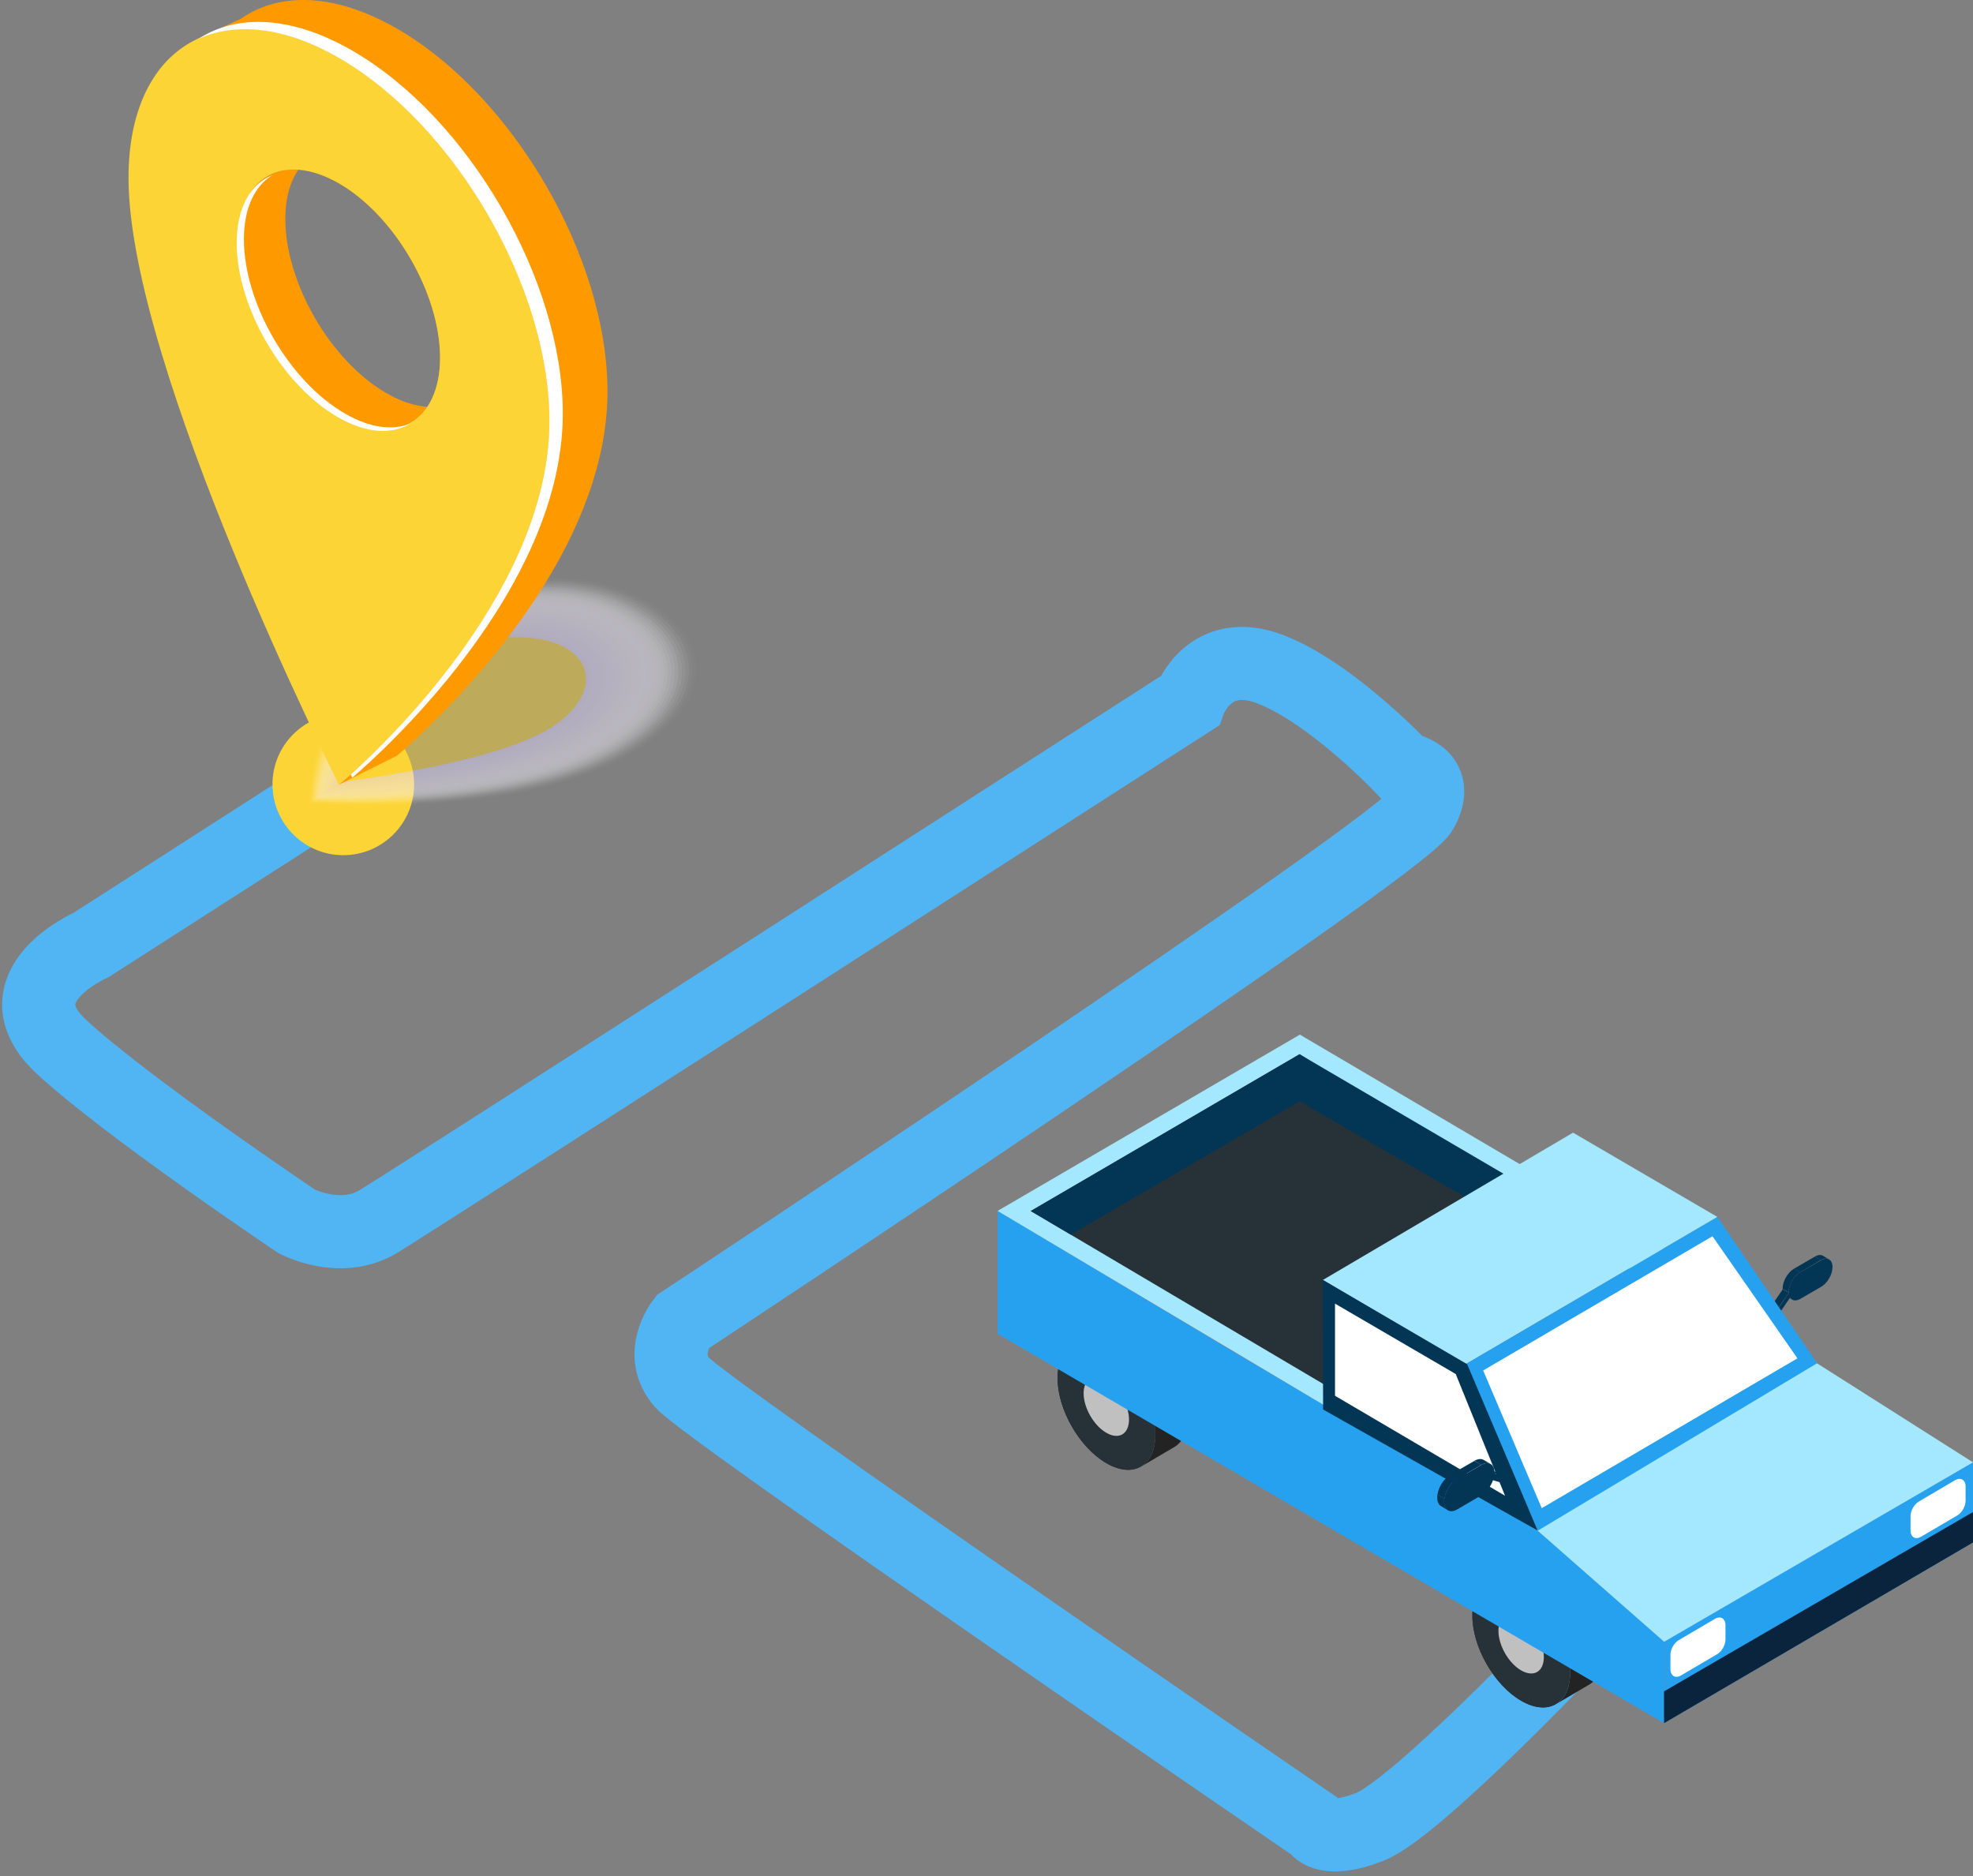 <svg width="306" height="291" viewBox="0 0 306 291" fill="none" xmlns="http://www.w3.org/2000/svg">
<rect x="0" y="0" width="306" height="291" fill="#808080" stroke="none"/>
<path d="M54.428 120.703L14.155 146.536C14.155 146.536 -0.579 152.994 9.563 162.372C19.688 171.751 46.023 189.422 46.023 189.422C46.023 189.422 52.757 193.008 58.663 189.454C64.57 185.884 184.482 108.728 184.482 108.728C184.482 108.728 187.548 100.112 197.073 103.812C206.614 107.495 217.632 119.211 217.632 119.211C217.632 119.211 223.7 120.006 220.488 125.733C217.275 131.461 105.833 205.015 105.833 205.015C105.833 205.015 101.874 210.029 105.833 214.459C109.792 218.888 204.083 283.355 204.083 283.355C204.083 283.355 205.251 286.098 212.374 283.355C219.498 280.613 243.334 255.495 243.334 255.495" stroke="#51B4F3" stroke-width="11.339" stroke-miterlimit="10"/>
<path d="M53.244 132.63C59.311 132.63 64.229 127.711 64.229 121.644C64.229 115.577 59.311 110.659 53.244 110.659C47.177 110.659 42.258 115.577 42.258 121.644C42.258 127.711 47.177 132.63 53.244 132.63Z" fill="#FCD435"/>
<g opacity="0.5">
<path opacity="0.031" d="M97.752 117.004C79.725 127.405 47.873 124.614 47.873 124.614C47.873 124.614 47.597 105.451 65.624 95.033C78.297 87.715 93.031 88.089 101.906 94.141C110.766 100.21 110.425 109.686 97.752 117.004Z" fill="#FEFEFF"/>
<path opacity="0.062" d="M97.331 116.874C79.579 127.113 48.035 124.5 48.035 124.5C48.035 124.5 47.97 105.499 65.722 95.261C78.2 88.056 92.739 88.397 101.468 94.368C110.198 100.323 109.809 109.67 97.331 116.874Z" fill="#FDFCFF"/>
<path opacity="0.094" d="M96.909 116.76C79.449 126.837 48.197 124.387 48.197 124.387C48.197 124.387 48.343 105.548 65.803 95.472C78.086 88.381 92.43 88.689 101.03 94.563C109.614 100.453 109.192 109.67 96.909 116.76Z" fill="#FCFBFF"/>
<path opacity="0.125" d="M96.487 116.631C79.303 126.545 48.36 124.273 48.36 124.273C48.36 124.273 48.717 105.613 65.884 95.699C77.956 88.721 92.138 89.013 100.576 94.79C109.03 100.567 108.575 109.669 96.487 116.631Z" fill="#FBFAFF"/>
<path opacity="0.156" d="M96.065 116.517C79.173 126.269 48.522 124.176 48.522 124.176C48.522 124.176 49.074 105.678 65.965 95.926C77.843 89.062 91.83 89.322 100.138 95.001C108.462 100.696 107.959 109.653 96.065 116.517Z" fill="#FAF8FF"/>
<path opacity="0.188" d="M95.659 116.403C79.043 125.993 48.7 124.078 48.7 124.078C48.7 124.078 49.463 105.759 66.079 96.169C77.761 89.419 91.554 89.646 99.716 95.244C107.877 100.81 107.326 109.653 95.659 116.403Z" fill="#F9F7FE"/>
<path opacity="0.219" d="M95.237 116.274C78.914 125.701 48.862 123.965 48.862 123.965C48.862 123.965 49.836 105.808 66.16 96.38C77.648 89.76 91.246 89.954 99.278 95.439C107.293 100.94 106.709 109.653 95.237 116.274Z" fill="#F8F6FE"/>
<path opacity="0.25" d="M94.815 116.16C78.784 125.425 49.025 123.851 49.025 123.851C49.025 123.851 50.209 105.872 66.241 96.607C77.518 90.1 90.937 90.263 98.84 95.666C106.725 101.053 106.093 109.637 94.815 116.16Z" fill="#F7F5FE"/>
<path opacity="0.281" d="M94.394 116.03C78.638 125.133 49.171 123.738 49.171 123.738C49.171 123.738 50.566 105.921 66.322 96.818C77.405 90.425 90.629 90.555 98.385 95.861C106.141 101.183 105.476 109.637 94.394 116.03Z" fill="#F6F3FE"/>
<path opacity="0.312" d="M93.972 115.917C78.508 124.841 49.333 123.64 49.333 123.64C49.333 123.64 50.923 105.986 66.403 97.062C77.291 90.782 90.337 90.896 97.947 96.104C105.557 101.297 104.859 109.637 93.972 115.917Z" fill="#F5F2FE"/>
<path opacity="0.344" d="M93.566 115.787C78.378 124.549 49.512 123.527 49.512 123.527C49.512 123.527 51.313 106.051 66.501 97.289C77.177 91.123 90.045 91.204 97.509 96.315C104.989 101.427 104.243 109.621 93.566 115.787Z" fill="#F4F1FE"/>
<path opacity="0.375" d="M93.144 115.673C78.248 124.273 49.674 123.413 49.674 123.413C49.674 123.413 51.686 106.1 66.582 97.5C77.064 91.447 89.737 91.496 97.071 96.51C104.405 101.54 103.626 109.621 93.144 115.673Z" fill="#F3EFFE"/>
<path opacity="0.406" d="M92.722 115.543C78.102 123.981 49.836 123.3 49.836 123.3C49.836 123.3 52.059 106.165 66.679 97.727C76.967 91.788 89.445 91.821 96.633 96.737C103.837 101.654 103.01 109.621 92.722 115.543Z" fill="#F2EEFE"/>
<path opacity="0.438" d="M92.3 115.43C77.972 123.705 49.998 123.202 49.998 123.202C49.998 123.202 52.432 106.23 66.76 97.954C76.837 92.129 89.136 92.129 96.195 96.948C103.253 101.784 102.393 109.605 92.3 115.43Z" fill="#F1EDFE"/>
<path opacity="0.469" d="M91.895 115.3C77.843 123.413 50.177 123.089 50.177 123.089C50.177 123.089 52.806 106.294 66.858 98.181C76.739 92.47 88.844 92.437 95.756 97.175C102.669 101.897 101.776 109.605 91.895 115.3Z" fill="#F0EBFE"/>
<path opacity="0.5" d="M91.473 115.186C77.713 123.137 50.339 122.991 50.339 122.991C50.339 122.991 53.179 106.359 66.955 98.408C76.642 92.826 88.568 92.762 95.335 97.386C102.101 102.027 101.144 109.604 91.473 115.186Z" fill="#F0EAFE"/>
<path opacity="0.531" d="M91.051 115.073C77.567 122.861 50.501 122.878 50.501 122.878C50.501 122.878 53.552 106.424 67.036 98.635C76.512 93.167 88.26 93.07 94.896 97.613C101.517 102.14 100.527 109.588 91.051 115.073Z" fill="#EFE9FD"/>
<path opacity="0.562" d="M90.629 114.943C77.437 122.569 50.664 122.764 50.664 122.764C50.664 122.764 53.925 106.473 67.117 98.847C76.399 93.492 87.952 93.362 94.442 97.808C100.933 102.27 99.91 109.588 90.629 114.943Z" fill="#EEE7FD"/>
<path opacity="0.594" d="M90.207 114.829C77.291 122.277 50.826 122.667 50.826 122.667C50.826 122.667 54.298 106.538 67.198 99.09C76.285 93.849 87.643 93.703 94.004 98.052C100.365 102.384 99.294 109.588 90.207 114.829Z" fill="#EDE6FD"/>
<path opacity="0.625" d="M89.802 114.7C77.177 121.985 51.005 122.553 51.005 122.553C51.005 122.553 54.672 106.603 67.312 99.317C76.188 94.19 87.368 94.011 93.582 98.263C99.781 102.514 98.677 109.572 89.802 114.7Z" fill="#ECE5FD"/>
<path opacity="0.656" d="M89.38 114.586C77.031 121.709 51.167 122.456 51.167 122.456C51.167 122.456 55.045 106.667 67.393 99.544C76.074 94.53 87.059 94.319 93.144 98.489C99.197 102.627 98.061 109.572 89.38 114.586Z" fill="#EBE3FD"/>
<path opacity="0.688" d="M88.958 114.456C76.902 121.417 51.313 122.326 51.313 122.326C51.313 122.326 55.402 106.716 67.458 99.755C75.944 94.855 86.751 94.628 92.674 98.684C98.629 102.741 97.444 109.556 88.958 114.456Z" fill="#EAE2FD"/>
<path opacity="0.719" d="M88.536 114.343C76.756 121.141 51.475 122.228 51.475 122.228C51.475 122.228 55.775 106.781 67.555 99.982C75.831 95.196 86.459 94.936 92.252 98.895C98.044 102.871 96.828 109.556 88.536 114.343Z" fill="#E9E1FD"/>
<path opacity="0.75" d="M88.114 114.213C76.626 120.849 51.637 122.115 51.637 122.115C51.637 122.115 56.132 106.846 67.636 100.21C75.717 95.537 86.151 95.244 91.797 99.123C97.46 102.984 96.211 109.556 88.114 114.213Z" fill="#E8E0FD"/>
<path opacity="0.781" d="M87.708 114.099C76.496 120.574 51.816 122.018 51.816 122.018C51.816 122.018 56.521 106.911 67.734 100.437C75.62 95.894 85.859 95.569 91.375 99.334C96.892 103.114 95.578 109.54 87.708 114.099Z" fill="#E7DEFD"/>
<path opacity="0.812" d="M87.286 113.986C76.366 120.298 51.978 121.92 51.978 121.92C51.978 121.92 56.895 106.992 67.815 100.68C75.506 96.25 85.55 95.893 90.921 99.577C96.308 103.228 94.961 109.54 87.286 113.986Z" fill="#E6DDFD"/>
<path opacity="0.844" d="M86.864 113.856C76.22 120.006 52.14 121.791 52.14 121.791C52.14 121.791 57.268 107.025 67.912 100.875C75.392 96.559 85.258 96.186 90.499 99.755C95.724 103.358 94.345 109.54 86.864 113.856Z" fill="#E5DCFC"/>
<path opacity="0.875" d="M86.442 113.742C76.09 119.73 52.303 121.693 52.303 121.693C52.303 121.693 57.641 107.09 67.993 101.118C75.279 96.916 84.966 96.51 90.061 99.999C95.156 103.471 93.728 109.523 86.442 113.742Z" fill="#E4DAFC"/>
<path opacity="0.906" d="M86.021 113.612C75.944 119.421 52.465 121.579 52.465 121.579C52.465 121.579 57.998 107.154 68.075 101.329C75.165 97.24 84.658 96.802 89.607 100.193C94.572 103.601 93.112 109.523 86.021 113.612Z" fill="#E3D9FC"/>
<path opacity="0.938" d="M85.615 113.499C75.831 119.146 52.643 121.482 52.643 121.482C52.643 121.482 58.387 107.219 68.172 101.573C75.052 97.597 84.366 97.143 89.185 100.437C93.988 103.714 92.495 109.523 85.615 113.499Z" fill="#E2D8FC"/>
<path opacity="0.969" d="M85.193 113.369C75.685 118.854 52.806 121.369 52.806 121.369C52.806 121.369 58.761 107.284 68.269 101.8C74.954 97.938 84.073 97.451 88.747 100.648C93.42 103.844 91.878 109.507 85.193 113.369Z" fill="#E1D6FC"/>
<path d="M84.771 113.255C75.555 118.578 52.968 121.255 52.968 121.255C52.968 121.255 59.134 107.333 68.35 102.011C74.841 98.262 83.765 97.743 88.309 100.859C92.836 103.958 91.262 109.507 84.771 113.255Z" fill="#FCD435"/>
</g>
<path d="M59.929 60.974C51.264 55.977 44.254 43.872 44.254 33.941C44.254 30.015 45.374 27.029 47.24 25.147C46.932 25.179 44.124 26.429 43.832 26.477C39.662 27.289 36.904 31.167 36.904 37.381C36.904 47.312 43.913 59.417 52.578 64.414C57.316 67.156 61.551 67.173 64.424 65.015C64.716 64.787 67.523 63.343 67.782 63.068C65.478 63.278 62.801 62.629 59.929 60.974Z" fill="#FF9900"/>
<path d="M61.6 4.458C51.962 -1.107 43.33 -1.27 37.358 2.901L30.43 6.13L31.273 10.576C29.78 13.999 28.937 18.186 28.937 23.07C28.937 37.235 36.514 59.595 44.368 78.969L52.546 121.709L61.568 117.198C61.568 117.198 94.215 90.182 94.215 60.763C94.247 40.075 79.628 14.876 61.6 4.458ZM52.578 64.414C43.93 59.417 36.904 47.312 36.904 37.381C36.904 27.451 43.914 23.443 52.578 28.441C61.227 33.438 68.253 45.543 68.253 55.474C68.253 65.42 61.227 69.412 52.578 64.414Z" fill="#FF9900"/>
<path d="M52.578 8.969C34.551 -1.432 19.931 6.892 19.931 27.581C19.931 56.999 52.578 121.709 52.578 121.709C52.578 121.709 85.226 94.693 85.226 65.274C85.209 44.586 70.606 19.387 52.578 8.969ZM52.578 64.414C43.93 59.417 36.904 47.312 36.904 37.382C36.904 27.451 43.914 23.443 52.578 28.441C61.227 33.438 68.253 45.543 68.253 55.474C68.253 65.421 61.227 69.412 52.578 64.414Z" fill="#FCD435"/>
<path d="M54.639 7.85C45.228 2.414 36.758 2.138 30.803 6.016C36.579 3.404 44.189 4.15 52.562 8.985C70.59 19.387 85.209 44.602 85.209 65.29C85.209 90.49 61.259 113.921 54.396 120.119C54.542 120.411 54.639 120.59 54.639 120.59C54.639 120.59 87.286 93.573 87.286 64.155C87.286 43.466 72.666 18.251 54.639 7.85Z" fill="white"/>
<path d="M53.503 64.139C44.855 59.141 37.829 47.036 37.829 37.106C37.829 32.238 39.516 28.814 42.258 27.159C38.867 28.506 36.709 32.157 36.709 37.657C36.709 47.588 43.719 59.693 52.384 64.69C56.797 67.238 60.789 67.433 63.629 65.696C60.903 66.8 57.365 66.378 53.503 64.139Z" fill="white"/>
<path d="M283.656 195.312L282.732 194.76C282.407 194.565 281.969 194.598 281.482 194.89L282.407 195.441C282.894 195.149 283.332 195.117 283.656 195.312Z" fill="#033555"/>
<mask id="mask0_119_7034" style="mask-type:luminance" maskUnits="userSpaceOnUse" x="281" y="194" width="3" height="2">
<path d="M283.656 195.312L282.732 194.76C282.407 194.565 281.969 194.598 281.482 194.89L282.407 195.441C282.894 195.149 283.332 195.117 283.656 195.312Z" fill="white"/>
</mask>
<g mask="url(#mask0_119_7034)">
<path d="M283.656 195.312L282.732 194.76C282.407 194.565 281.969 194.598 281.482 194.89L282.407 195.441C282.894 195.149 283.332 195.117 283.656 195.312Z" fill="#033555"/>
</g>
<path d="M276.988 200.991L277.913 201.542C277.783 201.461 277.669 201.364 277.588 201.218L276.663 200.666C276.76 200.796 276.858 200.909 276.988 200.991Z" fill="#033555"/>
<mask id="mask1_119_7034" style="mask-type:luminance" maskUnits="userSpaceOnUse" x="276" y="200" width="2" height="2">
<path d="M276.988 200.991L277.913 201.542C277.783 201.461 277.669 201.364 277.588 201.218L276.663 200.666C276.76 200.796 276.858 200.909 276.988 200.991Z" fill="white"/>
</mask>
<g mask="url(#mask1_119_7034)">
<path d="M277.604 201.201L276.679 200.65C276.76 200.796 276.874 200.893 277.004 200.974L277.929 201.526C277.799 201.461 277.685 201.348 277.604 201.201Z" fill="#033555"/>
</g>
<path d="M277.393 200.39L276.468 199.839L276.485 199.968L277.41 200.504L277.393 200.39Z" fill="#033555"/>
<path d="M282.391 195.425L281.466 194.89L278.221 196.772L279.162 197.323L282.391 195.425Z" fill="#033555"/>
<path d="M274.959 204.09L274.034 203.538L274.44 203.928L275.365 204.479L274.959 204.09Z" fill="#033555"/>
<path d="M277.409 200.504L276.485 199.968L274.034 203.538L274.959 204.09L277.409 200.504Z" fill="#033555"/>
<path d="M279.162 197.324L278.237 196.772C277.263 197.34 276.485 198.719 276.485 199.839L277.41 200.39C277.393 199.254 278.172 197.891 279.162 197.324Z" fill="#033555"/>
<mask id="mask2_119_7034" style="mask-type:luminance" maskUnits="userSpaceOnUse" x="276" y="196" width="4" height="5">
<path d="M279.162 197.324L278.237 196.772C277.263 197.34 276.485 198.719 276.485 199.839L277.41 200.39C277.393 199.254 278.172 197.891 279.162 197.324Z" fill="white"/>
</mask>
<g mask="url(#mask2_119_7034)">
<path d="M279.162 197.324L278.237 196.772C278.156 196.821 278.059 196.885 277.978 196.95L278.902 197.502C278.984 197.421 279.065 197.372 279.162 197.324Z" fill="#033555"/>
<path d="M278.902 197.486L277.977 196.934C277.247 197.486 276.663 198.476 276.517 199.4L277.442 199.952C277.572 199.043 278.156 198.037 278.902 197.486Z" fill="#033555"/>
<path d="M277.426 199.952L276.501 199.401C276.485 199.547 276.468 199.693 276.468 199.822L277.393 200.374C277.393 200.244 277.41 200.098 277.426 199.952Z" fill="#033555"/>
</g>
<path d="M279.162 197.324C278.188 197.891 277.409 199.271 277.409 200.39L277.426 200.52L274.992 204.106L275.397 204.496L277.637 201.234C277.929 201.721 278.513 201.834 279.211 201.445L282.456 199.563C283.429 198.995 284.224 197.616 284.208 196.48C284.208 195.36 283.413 194.89 282.44 195.458L279.162 197.324Z" fill="#033555"/>
<path d="M171.355 205.794C172.604 205.064 174.275 205.08 176.125 206.005C176.32 206.102 176.531 206.216 176.742 206.329C179.451 207.903 181.804 210.937 183.151 214.183C183.881 215.968 184.303 217.817 184.303 219.537C184.303 221.955 183.459 223.643 182.096 224.438L176.969 227.456C178.332 226.661 179.176 224.957 179.176 222.555C179.176 220.835 178.754 218.986 178.024 217.201C176.693 213.939 174.324 210.921 171.614 209.347C171.403 209.234 171.209 209.12 170.998 209.023C169.132 208.114 167.46 208.082 166.227 208.812L171.355 205.794Z" fill="#232323"/>
<path d="M171.614 209.331C167.428 206.897 164.037 208.844 164.02 213.696C164.004 218.547 167.379 224.47 171.566 226.904C175.752 229.338 179.143 227.391 179.16 222.523C179.176 217.687 175.784 211.781 171.614 209.331Z" fill="#232323"/>
<path d="M171.614 209.331C167.428 206.897 164.037 208.844 164.02 213.696C164.004 218.547 167.379 224.47 171.566 226.904C175.752 229.338 179.143 227.391 179.16 222.523C179.176 217.687 175.784 211.781 171.614 209.331Z" fill="#263238"/>
<path d="M171.598 214.037C169.651 212.901 168.077 213.809 168.061 216.065C168.061 218.32 169.618 221.063 171.566 222.198C173.513 223.334 175.087 222.426 175.103 220.17C175.103 217.915 173.529 215.172 171.598 214.037Z" fill="#C0C0C0"/>
<path d="M235.692 242.643C236.941 241.913 238.612 241.93 240.462 242.854C240.657 242.952 240.868 243.065 241.079 243.179C243.789 244.753 246.141 247.787 247.488 251.032C248.218 252.817 248.64 254.667 248.64 256.387C248.64 258.805 247.796 260.492 246.433 261.287L241.306 264.306C242.669 263.51 243.513 261.807 243.513 259.405C243.513 257.685 243.091 255.835 242.361 254.051C241.03 250.789 238.661 247.771 235.951 246.197C235.74 246.083 235.546 245.97 235.335 245.873C233.469 244.964 231.797 244.931 230.564 245.662L235.692 242.643Z" fill="#232323"/>
<path d="M235.951 246.181C231.765 243.747 228.374 245.694 228.357 250.546C228.341 255.397 231.716 261.32 235.903 263.754C240.089 266.188 243.48 264.241 243.497 259.389C243.513 254.537 240.138 248.631 235.951 246.181Z" fill="#232323"/>
<path d="M235.951 246.181C231.765 243.747 228.374 245.694 228.357 250.546C228.341 255.397 231.716 261.32 235.903 263.754C240.089 266.188 243.48 264.241 243.497 259.389C243.513 254.537 240.138 248.631 235.951 246.181Z" fill="#263238"/>
<path d="M235.935 250.886C233.988 249.751 232.414 250.659 232.398 252.915C232.398 255.17 233.956 257.912 235.903 259.048C237.85 260.184 239.424 259.275 239.44 257.02C239.456 254.764 237.882 252.022 235.935 250.886Z" fill="#C0C0C0"/>
<path d="M154.739 187.782V206.865L258.084 267.242V254.602L238.531 237.386L191.686 209.883L154.739 187.782Z" fill="#26A1F0"/>
<path d="M258.084 254.602V267.242L306 239.22V226.79L258.084 254.602Z" fill="#26A1F0"/>
<path d="M258.084 262.31V267.242L306 239.22V234.498L258.084 262.31Z" fill="#09243C"/>
<path d="M232.836 222.766C230.726 225.281 228.649 227.813 226.556 230.328L205.17 217.817L154.723 187.799L201.6 160.458L259.382 194.484C250.539 202.792 240.657 213.436 232.836 222.766Z" fill="#A3E8FF"/>
<path d="M159.866 187.815L201.568 163.492L248.332 193.527L208.659 216.665L159.866 187.815Z" fill="#263238"/>
<path d="M250.003 191.888L244.048 195.36L201.698 170.891V163.589L250.003 191.888Z" fill="#033555"/>
<path d="M201.568 163.492L201.698 163.589V170.891L201.568 170.794L166.081 191.482L159.866 187.815L201.568 163.492Z" fill="#033555"/>
<path d="M230.467 227.131C238.174 217.736 246.158 208.552 254.822 200.066C256.023 198.898 257.24 197.745 258.457 196.593L281.872 211.473L306 226.79L258.1 254.618L238.499 237.402L227.432 230.847C228.439 229.598 229.445 228.364 230.467 227.131Z" fill="#A3E8FF"/>
<path d="M217.778 219.959C224.415 213.404 230.386 206.183 236.795 199.4C239.456 196.577 242.199 193.819 245.071 191.222L253.086 196.301C251.269 198.2 249.517 200.196 247.845 202.224C242.426 208.812 237.493 215.805 231.846 222.198C230.256 223.999 228.65 225.784 227.043 227.553L216.448 221.257C216.886 220.835 217.34 220.397 217.778 219.959Z" fill="#033555"/>
<path d="M227.303 211.57L266.343 188.724L281.823 211.424L238.499 237.386L227.303 211.57Z" fill="#26A1F0"/>
<path d="M278.772 210.662L265.597 191.726L230.029 212.544L239.115 233.898L278.772 210.662Z" fill="white"/>
<path d="M205.17 198.508L243.967 175.661L266.343 188.724L227.303 211.57L205.17 198.508Z" fill="#A3E8FF"/>
<path d="M227.546 211.57L238.499 237.386L205.203 218.596L205.17 198.508L227.546 211.57Z" fill="#033555"/>
<path d="M225.777 213.095L207.052 202.175V216.47L233.42 231.967L225.777 213.095Z" fill="white"/>
<path d="M234.588 229.354L233.517 228.721L230.694 227.877L231.765 228.51L234.588 229.354Z" fill="#033555"/>
<path d="M231.181 227.05L230.11 226.417C229.737 226.206 229.234 226.222 228.666 226.563L229.737 227.196C230.305 226.855 230.808 226.823 231.181 227.05Z" fill="#033555"/>
<path d="M229.737 227.18L228.666 226.563L224.917 228.738L225.988 229.37L229.737 227.18Z" fill="#033555"/>
<path d="M225.988 229.37L224.917 228.738C224.82 228.802 224.723 228.867 224.625 228.932L225.696 229.565C225.794 229.5 225.891 229.435 225.988 229.37Z" fill="#033555"/>
<path d="M225.696 229.565L224.626 228.932C223.782 229.565 223.1 230.717 222.938 231.788L224.009 232.421C224.171 231.35 224.853 230.198 225.696 229.565Z" fill="#033555"/>
<path d="M224.009 232.421L222.938 231.788C222.905 231.95 222.906 232.129 222.906 232.275C222.906 232.924 223.133 233.378 223.506 233.589L224.577 234.222C224.204 234.011 223.976 233.557 223.976 232.908C223.96 232.745 223.976 232.583 224.009 232.421Z" fill="#033555"/>
<path d="M225.988 229.37C224.869 230.019 223.96 231.61 223.96 232.908C223.96 234.222 224.885 234.741 226.005 234.092L229.753 231.902C230.548 231.447 231.213 230.522 231.554 229.565L234.134 230.328L234.588 229.354L231.765 228.51L231.781 228.364C231.781 227.066 230.856 226.531 229.737 227.196L225.988 229.37Z" fill="#033555"/>
<path d="M297.254 238.538C297.465 238.538 297.692 238.473 297.919 238.343L303.55 235.033C304.28 234.611 304.848 233.605 304.848 232.762V230.49C304.848 230.117 304.734 229.808 304.54 229.614C304.377 229.435 304.15 229.354 303.907 229.354C303.696 229.354 303.469 229.419 303.242 229.549L297.611 232.859C296.881 233.281 296.313 234.287 296.313 235.131V237.402C296.313 237.776 296.427 238.084 296.621 238.279C296.784 238.441 296.994 238.538 297.254 238.538Z" fill="white"/>
<path d="M296.621 237.386C296.621 238.116 297.124 238.408 297.757 238.051L303.388 234.741C304.004 234.368 304.524 233.475 304.524 232.762V230.49C304.524 229.76 304.021 229.468 303.388 229.825L297.757 233.135C297.141 233.508 296.621 234.4 296.621 235.131V237.386Z" fill="white"/>
<path d="M260.015 260.054C260.226 260.054 260.453 259.989 260.68 259.859L266.311 256.549C267.041 256.127 267.609 255.121 267.609 254.278V252.006C267.609 251.633 267.495 251.324 267.3 251.113C267.138 250.935 266.911 250.854 266.668 250.854C266.457 250.854 266.23 250.919 266.002 251.049L260.372 254.359C259.642 254.781 259.074 255.787 259.074 256.63V258.902C259.074 259.275 259.187 259.584 259.382 259.778C259.544 259.973 259.755 260.054 260.015 260.054Z" fill="white"/>
<path d="M259.382 258.918C259.382 259.649 259.885 259.941 260.518 259.584L266.148 256.273C266.765 255.9 267.284 255.008 267.284 254.294V252.022C267.284 251.292 266.781 251 266.148 251.357L260.518 254.667C259.901 255.04 259.382 255.933 259.382 256.647V258.918Z" fill="white"/>
</svg>
